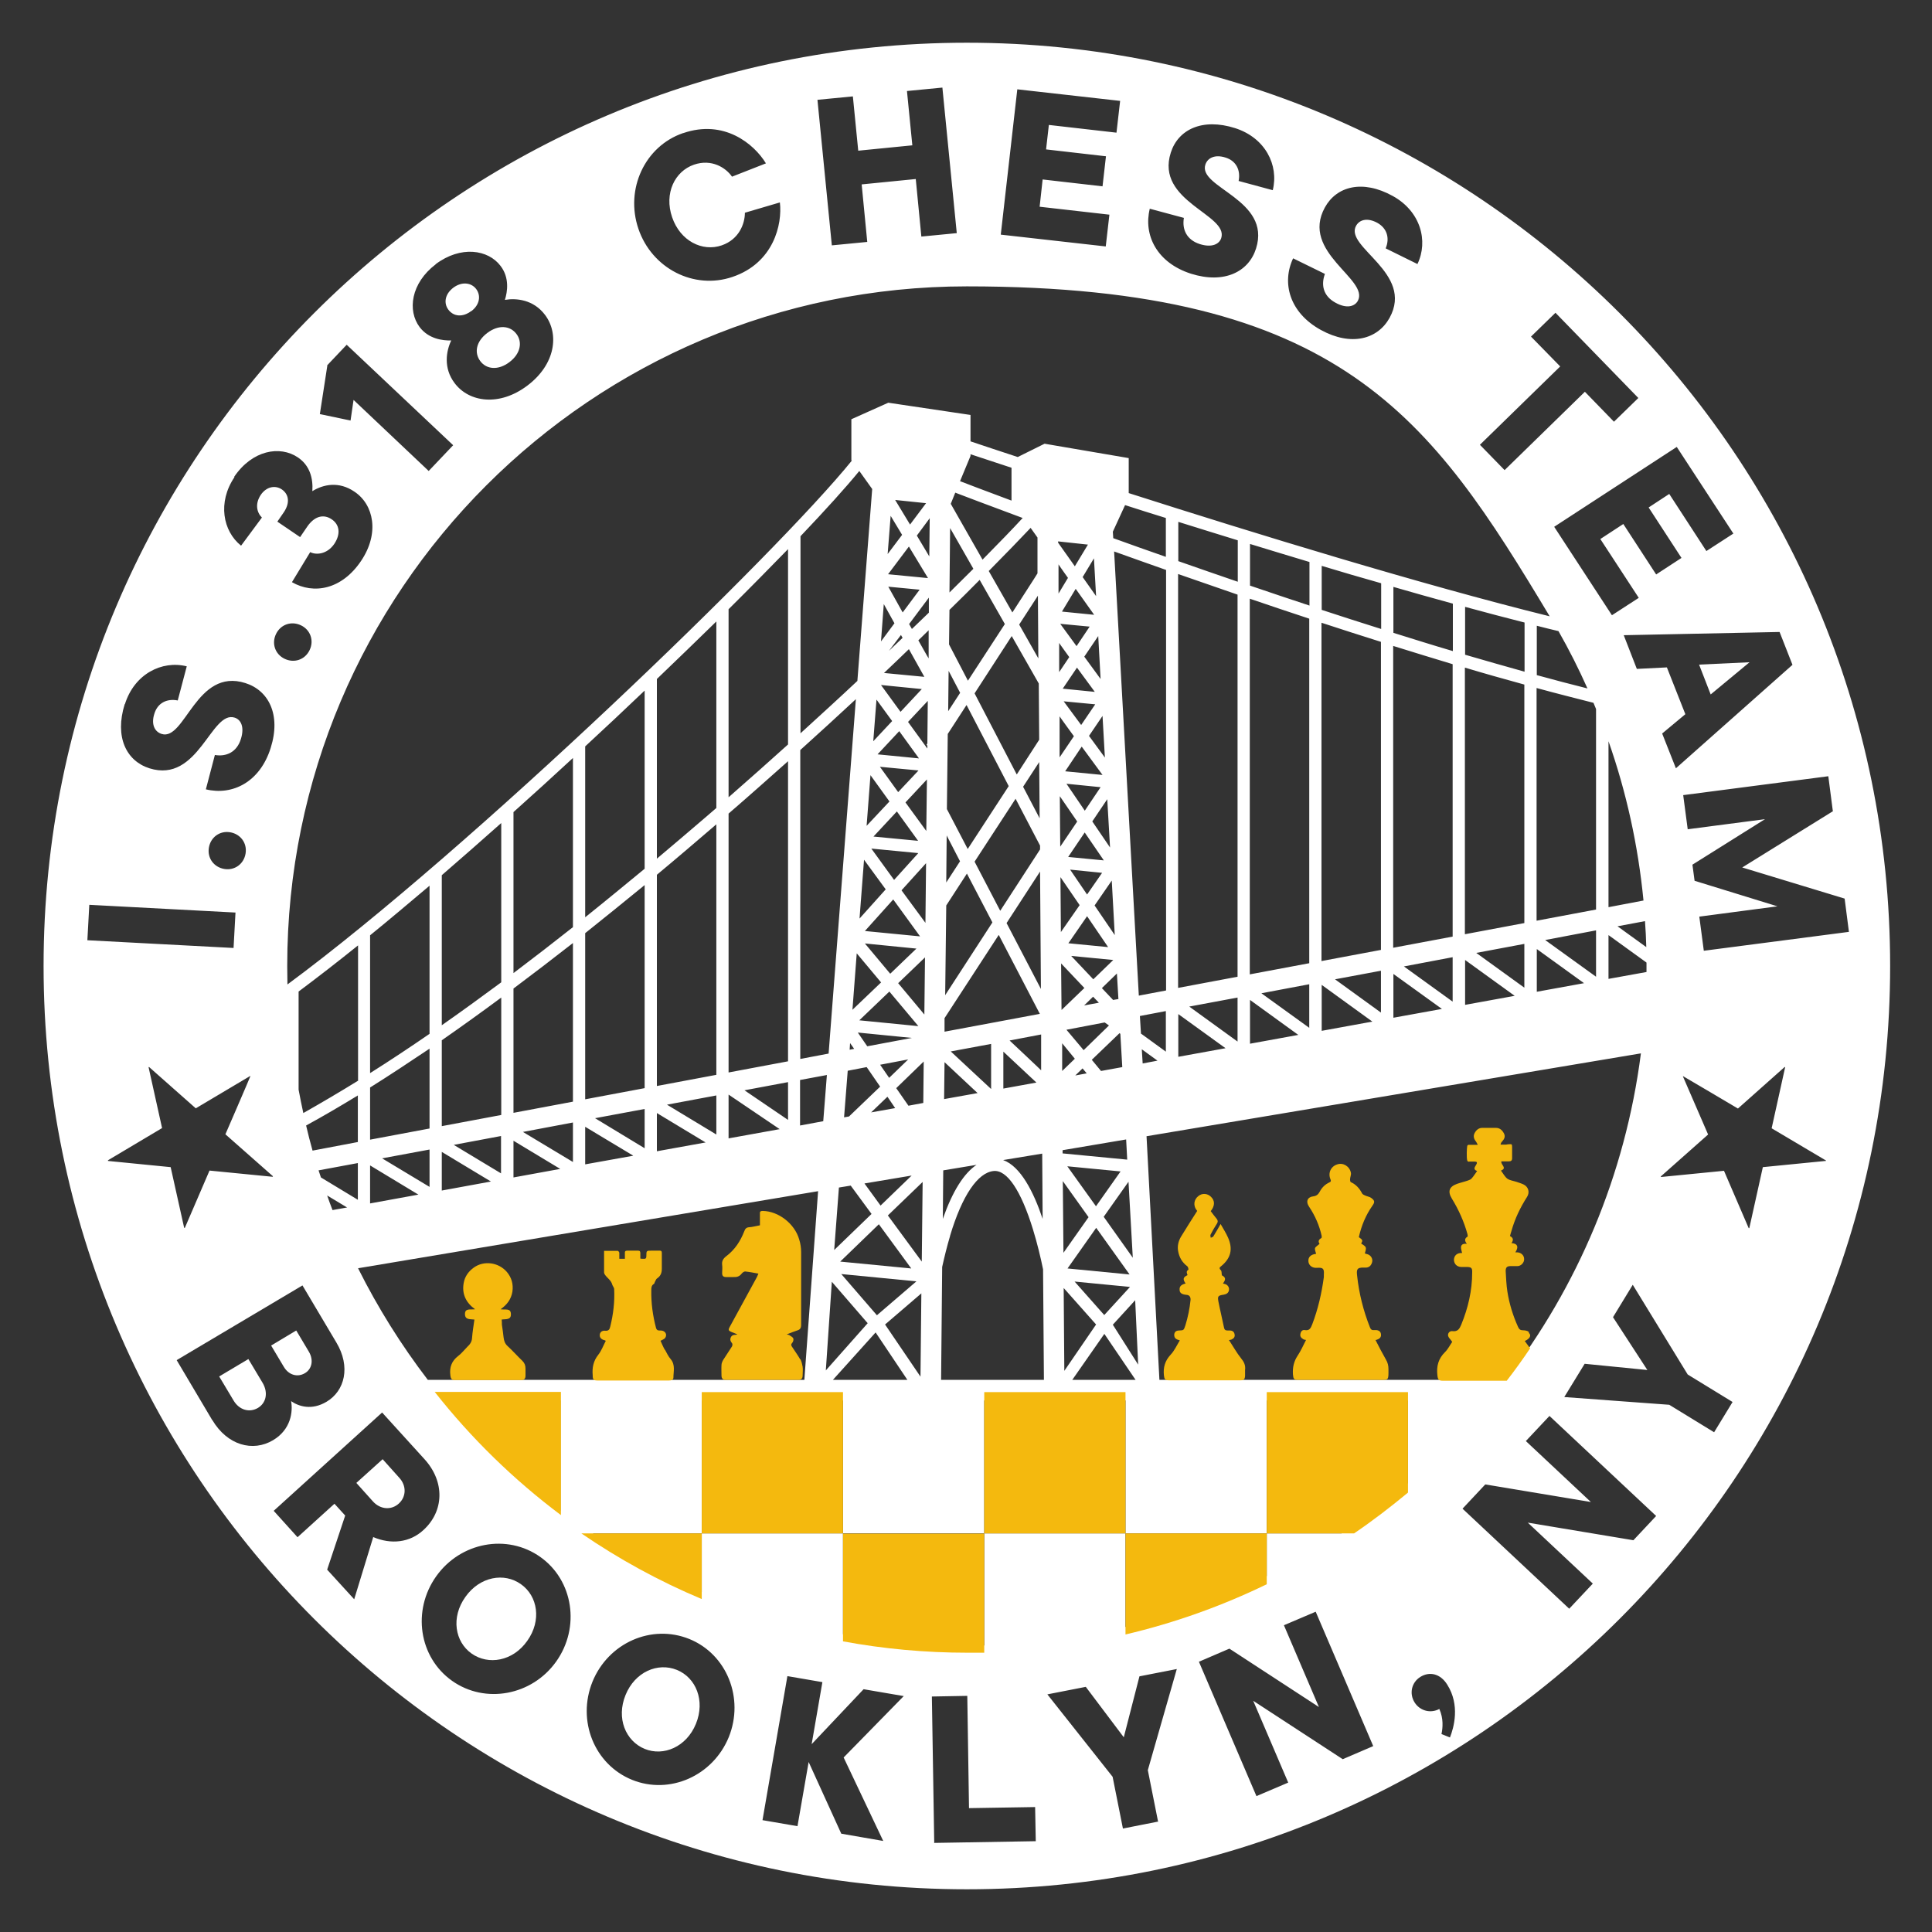 <svg width="900" height="900" viewBox="0 0 900 900" fill="none" xmlns="http://www.w3.org/2000/svg">
<rect x="0" y="0" width="900" height="900" fill="#333333" stroke="none"/>
<path d="M223.8 168.3C226.6 172 232 172.7 237.3 168.7C242.6 164.7 243.4 159.3 240.6 155.6C237.7 151.7 232.3 151.1 227 155.1C221.7 159.1 220.8 164.4 223.8 168.3Z" fill="white"/>
<path d="M242.7 738C234.9 732.4 223.5 734.4 216.8 743.9C210 753.4 211.9 764.8 219.7 770.3C227.5 775.8 238.9 773.9 245.6 764.4C252.4 754.9 250.5 743.5 242.7 738Z" fill="white"/>
<path d="M315.3 777.9C306.4 774.3 295.8 778.8 291.4 789.6C287 800.4 291.4 811 300.3 814.7C309.1 818.3 319.8 813.8 324.2 803C328.6 792.2 324.2 781.5 315.3 777.9Z" fill="white"/>
<path d="M178.3 679.7L166 690.8L173.8 699.5C177.2 703.2 182.3 703.6 185.8 700.4C189.3 697.2 189.4 692.1 186 688.4L178.2 679.7H178.3Z" fill="white"/>
<path d="M115.7 633.1L102.1 641.2L108.8 652.4C111.4 656.8 116.1 658.2 120.1 655.9C124 653.6 125 648.8 122.4 644.3L115.7 633.1Z" fill="white"/>
<path d="M219.5 145C223.4 142.1 224.2 137.8 221.8 134.6C219.5 131.6 215.1 131.1 211.2 134C207.2 137 206.6 141.3 208.9 144.3C211.3 147.5 215.6 147.9 219.5 144.9V145Z" fill="white"/>
<path d="M142 639.7C145.3 637.8 146.2 633.6 143.9 629.7L138 619.8L126.3 626.8L132.2 636.7C134.5 640.6 138.6 641.7 142 639.7Z" fill="white"/>
<path d="M450.4 19.9C212.9 19.9 20.3 212.5 20.3 450C20.3 687.5 212.9 880.1 450.4 880.1C687.9 880.1 880.5 687.5 880.5 450C880.5 212.5 687.9 19.9 450.4 19.9ZM602.3 120.3L617.2 127.6C615.3 132.7 616.4 137.9 622.1 141C627.3 143.9 631 142.8 632.5 140.2C638.1 130.1 605.6 117.6 617.2 96.6C622.6 86.8 634.7 83.5 648.8 91.3C661.7 98.4 665.5 112.2 660.3 123L645.5 115.7C647.5 110.9 646.1 106.3 641.6 103.8C637 101.3 633.3 102.3 631.7 105.2C626.2 115.2 658.9 127.1 647.3 148.1C641.8 158 629.5 161.5 615.3 153.7C600.6 145.6 597 131.7 602.4 120.3H602.3ZM535.5 97.2L551.5 101.5C550.6 106.8 552.7 111.7 558.9 113.7C564.6 115.5 568 113.7 568.9 110.9C572.4 99.9 538.1 93.9 545.4 71.1C548.8 60.4 560 54.8 575.4 59.7C589.4 64.2 595.8 76.9 592.9 88.6L577 84.3C578 79.2 575.8 74.9 570.9 73.4C565.9 71.8 562.5 73.6 561.5 76.7C558 87.5 592.4 92.9 585.1 115.8C581.7 126.6 570.3 132.4 554.8 127.5C538.9 122.4 532.6 109.5 535.6 97.3L535.5 97.2ZM473.8 41.6L521.8 47L520.1 61.8L488.6 58.2L487.3 69.6L515.2 72.8L513.6 86.8L485.7 83.6L484.3 96.3L516.8 100L515.1 114.8L466.2 109.3L473.9 41.6H473.8ZM721.9 287.1C662.1 272.3 584.9 248.6 525.8 229.7V213.4L486.6 206.7L474.1 212.9C465.5 210.1 458.1 207.6 452.1 205.6V193.3L413.8 187.6L396.6 195.3V214.4L396.8 214.6C361.8 257.9 219.1 395.7 133.9 458.6C133.9 455.7 133.8 452.9 133.8 450C133.8 275.1 275.6 133.4 450.4 133.4C625.2 133.4 666.6 195 721.9 287.1ZM624.7 714.3H590.1V734.2C569.3 744.4 547.3 752.4 524.3 757.9V714.3H458.5V766.5C455.8 766.5 453.1 766.6 450.4 766.6C430.7 766.6 411.4 764.8 392.7 761.3V714.3H326.9V741.6C309.1 734 292.1 724.9 276.1 714.3H326.9V652.4H392.7V714.3H458.5V652.4H524.3V714.3H590.1V652.4H655.9V690.9C646 699.3 635.6 707.2 624.7 714.4V714.3ZM206.9 652.4H261.1V703.8C241.1 688.8 222.9 671.6 206.9 652.4ZM128.6 295.3C130.8 290.8 135.8 289.2 140.2 291.3C144.6 293.4 146.4 298.4 144.2 302.9C142 307.4 137 309 132.6 306.9C128.2 304.8 126.4 299.8 128.6 295.3ZM166.7 503.5C158.1 508.8 149.6 513.8 141.3 518.5C140.5 514.9 139.8 511.3 139.1 507.6V461.9C147.8 455.4 157.1 448.2 166.8 440.4V503.6L166.7 503.5ZM166.7 510.2V532L145.6 536C144.5 532.1 143.5 528.2 142.6 524.3C150.5 520 158.5 515.3 166.7 510.3V510.2ZM166.7 541.7V558.9L149.5 548.5C149.1 547.4 148.8 546.3 148.4 545.2L166.7 541.8V541.7ZM161.6 562.5L154.9 563.7C154 561.4 153.2 559.2 152.4 556.9L161.7 562.5H161.6ZM200.1 488.5V525.7L172.4 530.9V506.6C181.5 500.9 190.7 494.8 200.1 488.5ZM172.4 499.9V435.7C181.4 428.4 190.6 420.6 200.1 412.6V481.6C190.8 488 181.6 494.1 172.4 499.9ZM200.1 535.4V552.9L178 539.6L200.1 535.5V535.4ZM194.9 556.5L172.4 560.6V542.9L194.9 556.5ZM381.1 554.9L374.7 642.8H199.3C186.9 626.6 176 609.2 166.8 590.8L381.1 554.9ZM211.5 533.3L233.4 529.2V546.6L211.5 533.4V533.3ZM228.7 550.4L205.8 554.6V536.6L228.7 550.4ZM205.8 524.7V484.6C215 478.2 224.2 471.6 233.5 464.7V519.4L205.8 524.6V524.7ZM205.8 477.6V407.7C214.9 399.8 224.2 391.7 233.5 383.4V457.6C224.3 464.4 215.1 471.1 205.8 477.6ZM266.9 439.2V513.2L239.2 518.4V460.5C248.4 453.6 257.7 446.5 266.9 439.3V439.2ZM239.2 453.3V378.3C248.5 370 257.7 361.6 266.9 353.1V431.9C257.8 439.1 248.6 446.2 239.2 453.3ZM266.9 522.9V541.3L243.6 527.3L266.9 522.9ZM261.1 544.5L239.2 548.5V531.4L261.1 544.6V544.5ZM300.3 412.2V506.9L272.6 512.1V434.7C281.9 427.3 291.1 419.8 300.3 412.3V412.2ZM272.6 427.3V347.7C282 339 291.3 330.3 300.3 321.7V404.7C291.3 412.1 282.1 419.7 272.6 427.3ZM300.3 516.6V534.9L277.2 520.9L300.3 516.6ZM294.9 538.4L272.6 542.4V524.9L294.9 538.3V538.4ZM333.7 384V500.7L306 505.9V407.5C315.4 399.7 324.6 391.8 333.7 384ZM306 400V316.3C315.6 307.1 324.9 298.1 333.7 289.5V376.4C331.8 378 329.9 379.7 328 381.3C320.9 387.4 313.6 393.6 306 400ZM333.7 510.3V528.5L310.7 514.6L333.7 510.3ZM328.7 532.2L306 536.3V518.5L328.7 532.2ZM367.1 354.6V494.4L339.4 499.6V379C348.9 370.8 358.1 362.6 367.1 354.6ZM339.4 371.4V283.8C349.4 273.9 358.7 264.4 367.1 255.8V346.8C358.2 354.8 348.9 363.1 339.4 371.4ZM367.1 504.1V521.7L346.8 507.9L367.1 504.1ZM363.2 526L339.4 530.3V509.9L363.2 526ZM476.4 241.3C471.8 246.3 465.5 252.8 457.7 260.7L442.9 234.7L445 229.5C448.7 230.9 459.9 235.2 476.4 241.3ZM447.2 224.2L452.1 212.4V211.6C457.5 213.4 463.9 215.5 471.2 217.9V233.2C458.9 228.6 450.4 225.4 447.1 224.1L447.2 224.2ZM485.5 537.4L485.7 567.8C481.5 555.2 475.4 543.3 467.3 540.4L485.5 537.4ZM467.4 507.1V489.9L482.8 504.3L467.4 507.1ZM470.3 484.7L485 481.9V498.6C485.1 498.6 470.3 484.7 470.3 484.7ZM465.9 424.2L454 401.4L473.1 372.1L484.5 393.9V395.7L466 424.2H465.9ZM484.5 406.1L484.9 460.7L468.9 430L484.5 406V406.1ZM476.6 366.5L484.1 355L484.3 381.2L476.6 366.5ZM473.6 360.7L454 323L471.3 296.3L483.9 318.4L484.1 344.6L473.7 360.7H473.6ZM474.8 290.9L483.5 277.5L483.7 306.7L474.8 291V290.9ZM471.6 285.3L460.6 266C468.6 257.9 475.2 251.1 480.1 245.9L483.3 250.4V267.1C483.4 267.1 471.6 285.3 471.6 285.3ZM453.4 265C449.9 268.5 446.2 272.1 442.3 276L442.6 246L453.4 264.9V265ZM456.4 270.2L468.1 290.7L450.9 317.1L442.1 300.2L442.3 284.1C447.4 279.1 452.1 274.5 456.4 270.1V270.2ZM447.3 322.7L441.7 331.3L441.9 312.5L447.3 322.8V322.7ZM450.3 328.5L469.9 366.2L450.8 395.5L441.1 376.9L441.5 341.9L450.2 328.5H450.3ZM447.3 401.1L440.8 411.1L441 389.2L447.2 401.2L447.3 401.1ZM450.4 406.9L462.3 429.7L440.3 463.6L440.8 421.8L450.4 407V406.9ZM465.3 435.6L484.4 472.3L440 480.6V474.3L465.2 435.6H465.3ZM461.7 486.3V507.3L442.9 489.8L461.7 486.3ZM455.4 509.2L439.8 512L440 494.8L455.4 509.2ZM455.1 542.5C449 546.5 443.7 555 439.2 567.8L439.4 545.2L455.1 542.6V542.5ZM442.6 575.6C448.2 556.9 455.5 546.2 462.9 545.5C469.1 544.9 475.6 554.5 481.2 572.7C483.2 579.2 484.8 585.9 485.9 591.3L486.3 642.8H438.4L438.9 590.2C439.9 585.7 441.1 580.7 442.6 575.7V575.6ZM504.8 489.2L496.8 479.7L514.6 476.3L516.6 477.7L504.8 489.2ZM506.3 500L500.9 501L504.3 497.7L506.3 500.1V500ZM504.9 468.5L509.2 464.3L511.9 467.1L504.9 468.4V468.5ZM521.4 481.2L521.9 481.6L522.8 497.1L512.9 498.9L508.6 493.7L521.5 481.3L521.4 481.2ZM518.6 465.9L513.3 460.3L520.3 453.5L521 465.4L518.6 465.8V465.9ZM509.3 456.2L499 445.3L518.6 447.2L509.4 456.1L509.3 456.2ZM497.7 439.4L506.4 426.8L516.2 441.2L497.6 439.4H497.7ZM498.5 405.1L513.4 406.6L506.4 416.7L498.5 405.1ZM497.6 399.2L505.3 387.8L514.2 400.8L497.6 399.2ZM505.3 377.6L496.8 365.1L512.7 366.7L505.3 377.7V377.6ZM496.2 359.3L503.9 347.8L513.6 361L496.2 359.3ZM503.7 337.8L495.5 326.7L510.2 328.1L503.6 337.8H503.7ZM495 320.9L501.7 311L510 322.3L495 320.8V320.9ZM501.5 301L493.9 290.6L507.6 291.9L501.5 301ZM494.7 284.9L501.1 274.3L509.7 286.4L494.7 284.9ZM493.1 276.5V262.9C493 262.9 497.5 269.2 497.5 269.2L493.1 276.5ZM498.1 306.1L493.4 313.1V299.5C493.3 299.5 498.1 306.1 498.1 306.1ZM500.3 342.9L493.6 352.8V333.7C493.5 333.7 500.3 343 500.3 343V342.9ZM501.8 382.7L493.9 394.4L493.7 370.9L501.8 382.7ZM502.9 421.7L494.2 434.2L494 408.6L502.9 421.6V421.7ZM505.2 460.2L494.6 470.4H494.5L494.3 448.8L505.1 460.2H505.2ZM500.7 493.2L494.8 498.9V486L500.7 493.2ZM524.6 530.8L525.1 540.2L495 537.3V535.8L524.6 530.8ZM510.6 571.9L526.2 593.7L497.3 590.9L510.7 571.9H510.6ZM510.6 562L497.2 543.3L522 545.7L510.5 562H510.6ZM514.1 566.9L525.7 550.5L527.7 585.9L514.2 566.9H514.1ZM507.1 567L495.4 583.6L495.1 550.2L507.1 567ZM510.6 617L495.8 638.6L495.5 600L510.6 617ZM500.6 597L526.4 599.5L514.4 612.6L500.5 596.9L500.6 597ZM528.8 605.5L530.2 635.7L518.4 617.1L528.9 605.6L528.8 605.5ZM531.9 488.8L539.2 494.1L532.3 495.4L531.9 488.9V488.8ZM531.5 481.4L531 473.3L543.1 471V489.9L531.4 481.4H531.5ZM530.5 463.7L519 256.9C526.7 259.7 534.8 262.5 543.2 265.5V461.4L530.5 463.8V463.7ZM518.6 250.7L518.4 247.7L524.1 235.3C530.3 237.3 536.6 239.3 543.1 241.3V259.4C534.5 256.4 526.3 253.5 518.6 250.7ZM519.3 435.6L509.9 421.8L517.9 410.2L519.3 435.6ZM508.8 382.7L515.8 372.3L517.1 394.8L508.8 382.6V382.7ZM507.3 342.8L513.6 333.5L514.7 352.9L507.3 342.8ZM505.1 305.9L511.6 296.3L512.7 316.3L505.1 305.9ZM504.3 268.9L509.6 260.1L510.6 277.7L504.4 268.9H504.3ZM500.7 263.8L492.9 252.8V252.2L506.8 253.7L500.7 263.8ZM514.4 621.3L529 642.8H499.5L514.5 621.3H514.4ZM432 347.2V348.7L423 336.3L432.2 326.5L432 346.3L431.6 347L432 347.3V347.2ZM427 441.8L414.7 453.6L402.9 439.5L427 441.9V441.8ZM402.9 433.7L416.1 419L428.6 436.2L402.9 433.7ZM427.7 478L400.3 475.3L414.3 461.9L427.8 478H427.7ZM424.8 483.5L404 487.4L399.6 481L424.8 483.5ZM423.1 493.5L414.2 502.1L410 496L423.2 493.5H423.1ZM417 516.2L405.8 518.2L413.4 510.9L417 516.2ZM424.7 547.6L410.2 561.6L402.7 551.3L424.8 547.6H424.7ZM424.5 590.9L391.4 587.7L409.4 570.3L424.5 590.9ZM426.9 596.9L408.5 612.7L391.9 593.5L426.9 596.9ZM429.2 602.5L428.8 641.3L412.3 617L429.2 602.5ZM413.6 566.2L429.8 550.6L429.4 587.7L413.6 566.2ZM423.2 515.1L417.5 506.9L430.3 494.5L430.1 513.8L423.1 515.1H423.2ZM418.4 458L430.9 446L430.6 472.6L418.4 458ZM420 414.7L431.4 402.1L431.1 429.9L420 414.8V414.7ZM424.8 293L423.5 290.7L432.7 278.4V285.4C430.1 287.9 427.5 290.4 424.8 293ZM432.6 293.6V306.7C432.5 306.7 427.8 298.3 427.8 298.3C429.4 296.7 431 295.2 432.6 293.6ZM428.4 274.7L420.5 285.3L413.8 273.3L428.4 274.7ZM413.7 267.5L423.4 254.6L432.3 269.3L413.7 267.5ZM420.5 297.1C418.4 299.1 416.3 301.1 414.1 303.2L419.7 295.8L420.5 297.2V297.1ZM423.4 302.4L430.6 315.3L411.8 313.5C415.8 309.7 419.7 306 423.4 302.4ZM429.5 320.9L419.5 331.6L410.4 319.1L429.5 321V320.9ZM428.2 353.3L408.8 351.4L418.9 340.6L428.1 353.3H428.2ZM431.8 363.1L431.5 387.1L421.8 373.8L431.7 363.2L431.8 363.1ZM427.8 359L418.4 369L409.9 357.2L427.8 358.9V359ZM427.8 391.7L406.9 389.7L417.8 378L427.7 391.7H427.8ZM427.7 397.5L416.5 409.9L405.9 395.3L427.7 397.4V397.5ZM412.6 414.3L400.4 427.9L402.5 400.5L412.6 414.3ZM410.5 457.6L397.1 470.4L399.1 444.1L410.4 457.6H410.5ZM397.9 488.6L395.8 489L396 485.9L397.9 488.6ZM403.8 497.2L410 506.2L395.5 520.1L393.2 520.5L394.9 498.8L403.7 497.1L403.8 497.2ZM396.3 552.3L406 565.5L388.6 582.3L390.8 553.2L396.3 552.3ZM404.2 616.4L384.7 638.4L387.5 597.1L404.2 616.4ZM388 642.8L407.9 620.7L422.7 642.8H388.1H388ZM432.9 259.2L427.1 249.5L433.1 241.4L432.9 259.1V259.2ZM423.9 244.3L417 232.9L431.4 234.4L423.9 244.4V244.3ZM420.2 249.2L413.5 258.1L414.9 240.3L420.2 249.1V249.2ZM416.7 290.3L410.4 298.8L411.7 281.4L416.7 290.4V290.3ZM415.6 335.9L406.8 345.3L408.3 325.9L415.6 335.9ZM414.4 373.3L403.7 384.7L405.5 361.1L414.3 373.3H414.4ZM399.4 317.2C391 325.1 382.1 333.2 372.9 341.6V249.8C384.6 237.5 394 227.1 400.3 219.4L406.3 227.8L399.4 317.2ZM398.7 325.7L386 490.8L372.8 493.3V349.4C381.8 341.3 390.4 333.4 398.7 325.7ZM385.2 500.7L383.5 522.3L372.7 524.3V503.1L385.1 500.8L385.2 500.7ZM701.5 642.8H540.1L534.1 529.3L764.4 490.7C757.1 547.5 734.8 599.6 701.5 642.8ZM576.5 277V455L548.8 460.2V267.4C557.7 270.5 567 273.7 576.5 277ZM548.9 261.4V243.1C557.9 245.9 567.1 248.8 576.6 251.7V271C567.1 267.8 557.9 264.5 548.9 261.4ZM576.5 464.7V485.2L554 468.9L576.5 464.7ZM570.9 488.3L548.9 492.3V472.4L570.9 488.3ZM609.9 288.2V448.7L582.2 453.9V278.9C591.3 282 600.5 285.1 609.9 288.2ZM582.3 272.9V253.4C591.4 256.2 600.7 259 610 261.8V282.1C600.6 279 591.4 275.9 582.3 272.8V272.9ZM609.9 458.5V478.8L587.6 462.7L609.9 458.5ZM604.8 482.1L582.3 486.2V465.8L604.8 482.1ZM643.3 299V442.5L615.6 447.7V290.1C624.8 293.1 634 296.1 643.3 299ZM615.7 284.1V263.6C624.9 266.4 634.2 269.1 643.4 271.7V293C634.1 290.1 624.9 287.1 615.7 284.1ZM643.3 452.2V471.7L621.9 456.2L643.3 452.2ZM639.3 475.9L615.7 480.2V458.8L639.3 475.9ZM676.7 309.3V436.3L649 441.5V300.9C658.2 303.8 667.5 306.6 676.7 309.4V309.3ZM649.1 294.8V273.4C658.4 276.1 667.7 278.7 676.8 281.2V303.3C667.6 300.6 658.4 297.7 649.1 294.8ZM676.7 445.9V466.6L654 450.2L676.7 445.9ZM671.7 470L649.1 474.1V453.7L671.7 470ZM710.1 318.9V430L682.4 435.2V311C691.7 313.8 701 316.4 710.1 318.9ZM682.5 305V282.7C692 285.3 701.2 287.7 710.2 290V312.9C701.1 310.4 691.9 307.7 682.5 305ZM710.1 439.7V460.1L687.7 443.9L710.1 439.7ZM705.6 463.9L682.5 468.1V447.2L705.6 463.9ZM767 450C767 450.9 767 451.8 767 452.8L749.3 456V435.6L767 448.4C767 448.9 767 449.5 767 450ZM743.5 330.2V423.7L715.8 428.9V320.5C724.9 323 733.7 325.2 742.3 327.4C742.7 328.4 743.1 329.3 743.5 330.3V330.2ZM743.5 433.4V455L719.8 437.9L743.5 433.4ZM737.9 458L715.9 462V442.1L737.9 458ZM753.5 431.5L766.3 429.1C766.6 433.1 766.8 437.1 766.9 441.2L753.5 431.5ZM749.3 422.6V345.3C757.6 368.9 763.1 393.8 765.6 419.5L749.3 422.6ZM715.9 314.5V291.5C719.3 292.4 722.7 293.2 726 294C730.9 302.6 735.4 311.5 739.5 320.7C731.8 318.8 724 316.7 715.9 314.5ZM397.3 44.9L399.8 70.2L425 67.7L422.5 42.4L439 40.8L445.7 108.6L429.2 110.2L426.6 83.4L401.4 85.9L404 112.7L387.5 114.3L380.8 46.5L397.3 44.9ZM318.3 62C337.2 55.5 351.2 66.9 356.8 76.1L341 82.3C338.1 78.1 331.5 73.9 323.3 76.7C314.3 79.8 309.3 90.1 313.1 101.2C316.9 112.3 327.2 117.4 336.2 114.3C344.3 111.5 347 104.2 347 99.1L363.3 94.3C364.5 104.5 360.4 122.5 341.2 129C323.3 135.1 303.7 125.1 297.4 106.6C291.1 88.1 300.4 68.1 318.2 62H318.3ZM202.9 123.1C214.6 114.3 227.4 116.2 233.2 123.9C237.4 129.4 236.4 135.9 235.2 139.7C240.4 138.8 248.5 139.5 253.9 146.7C260.6 155.6 258.8 169.7 245.7 179.6C232.6 189.5 218.5 187.4 211.8 178.5C206.4 171.4 207.9 163.4 210.2 158.6C206.2 158.7 199.7 157.9 195.5 152.4C189.7 144.7 191.4 131.9 203 123.1H202.9ZM152.3 170.3L161.5 160.6L211.1 207.4L199.7 219.4L164.7 186.3L163.3 195.9L149 192.9L152.5 170.2L152.3 170.3ZM109.1 222.1C117.5 209.7 130.4 207.4 138.8 213.1C144.4 216.9 145.9 222.9 145.5 228.8C150.5 225.7 157.8 224 165.2 229.1C174.1 235.1 176.9 248.4 168.2 261.3C159.2 274.7 146.1 277 136 271.2L144.5 257.2C147.2 258.6 152.3 258.3 155.7 253.4C158.9 248.6 158.1 244.3 154.5 241.9C150.8 239.4 146.5 240.3 143 245.5L139.8 250.2L129.2 243L132.3 238.5C135.2 234.1 134.5 230.2 131.3 228C128.2 225.9 124.1 226.7 121.5 230.5C118.7 234.7 119.6 238.7 122 241.1L112.3 254.2C103.8 247.4 101.3 234 109.2 222.3L109.1 222.1ZM58.2 328C62.6 314 75.4 307.5 87 310.4L82.8 326.3C77.7 325.3 73.4 327.5 71.9 332.5C70.3 337.5 72.1 340.9 75.3 341.9C86.2 345.3 91.4 310.9 114.3 318.2C125.1 321.6 131 332.9 126.1 348.4C121.1 364.4 108.2 370.7 95.9 367.7L100.1 351.7C105.4 352.6 110.3 350.4 112.2 344.3C114 338.6 112.2 335.2 109.3 334.3C98.3 330.8 92.5 365.1 69.6 357.9C58.9 354.5 53.3 343.4 58.1 328H58.2ZM114.4 397.6C113.6 402.5 109.3 405.6 104.5 404.8C99.7 404 96.5 399.8 97.3 394.9C98.1 390 102.4 386.9 107.2 387.7C112 388.5 115.2 392.7 114.4 397.6ZM41.6 421.5L109.7 425.1L108.8 441.6L40.7 438L41.6 421.5ZM50.3 540.8V540.5L75.5 525.5L69.2 497.1H69.5L91.2 516.3L116.6 501.2V501.4C116.7 501.4 105 528.4 105 528.4L127.1 547.9V548.2L97.6 545.3L86.1 572H85.8L79.5 543.7L50.2 540.8H50.3ZM98.9 661.6L82.3 633.6L140.9 598.8L156.7 625.4C163.4 636.6 160.7 647.9 152.1 653C145.2 657.1 139.2 655.2 135.6 652.7C136.5 657.5 135.6 665.9 127.2 670.9C117.8 676.5 105.9 673.3 98.9 661.5V661.6ZM173.9 715.9L165 745L152.4 731.2L160.8 706L155.8 700.5L138.6 716.1L127.5 703.8L178 658L197.8 679.8C207.3 690.3 206.9 704 197.2 712.8C190.9 718.6 182.2 719.6 173.8 716L173.9 715.9ZM259.1 774C247.8 789.9 226 793.9 210.6 783C195.1 772 191.9 750.2 203.2 734.3C214.5 718.4 236.2 714.3 251.7 725.3C267.1 736.2 270.4 758.1 259.1 774ZM339.5 809.2C332.1 827.3 311.9 836.2 294.4 829.1C276.8 821.9 268.7 801.5 276 783.4C283.4 765.3 303.5 756.4 321.1 763.5C338.6 770.6 346.8 791.1 339.5 809.2ZM411.5 857.6L391.9 854.2L376.7 820.8L371.5 850.7L355.2 847.9L366.8 780.8L383.1 783.6L378.1 812.5L402.3 786.9L421 790.1L393 818.7L411.4 857.5L411.5 857.6ZM435.2 858.4L434.1 790.3L450.6 790L451.4 842.3L482.2 841.8L482.5 857.7L435.1 858.5L435.2 858.4ZM539.3 848.6L523.1 851.8L518.3 827.7L487.9 789.3L505.8 785.8L523.5 809.3L530.8 780.9L548.2 777.5L534.7 824.6L539.5 848.7L539.3 848.6ZM625.5 819.5L583.8 792.3L600.1 830.4L585.3 836.7L558.5 774.1L572.7 768L614.4 795.2L598.1 757.1L612.9 750.8L639.7 813.4L625.5 819.5ZM675.5 809.4L671.5 807.8C672.1 804.9 672.5 800.6 670.5 796.1C666.4 798.3 661.5 797 659 793.1C656.4 789 657.5 783.8 661.6 781.2C665.9 778.5 671 779.6 674.2 784.8C680.2 794.3 677.3 804.7 675.4 809.5L675.5 809.4ZM760.9 717.5L711.7 709.3L742 737.7L731 749.4L681.3 702.8L691.9 691.5L741.1 699.7L710.8 671.3L721.8 659.6L771.5 706.2L760.9 717.5ZM798.5 667.2L777.6 654.4L728.7 650.8L738.2 635.3L767.4 638.2L751.4 613.6L760.6 598.5L786.2 640.3L807.1 653.1L798.5 667.2ZM850.5 540.8L821.2 543.7L814.9 572.1H814.6L803.1 545.4L773.7 548.3V548L795.7 528.5L784 501.5V501.3C784.1 501.3 809.6 516.4 809.6 516.4L831.3 497.1H831.6L825.3 525.6L850.6 540.6V540.9L850.5 540.8ZM854 377.8L811.6 404.1L859.3 418.6L861.3 434.1L793.7 442.9L791.6 427L828 422.2L789.4 410.3L788.4 402.8L822.2 381.6L786.2 386.3L784.1 370.4L851.7 361.6L853.8 377.8H854ZM835 309.7L780.7 357.9L774.3 341.7L785.1 332.7L776.5 310.9L762.5 311.6L756.4 295.9L829 294.4L835 309.7ZM807.4 248.6L794.9 256.7L777.6 230.1L768 236.4L783.3 259.9L771.5 267.6L756.2 244.1L745.5 251.1L763.4 278.5L750.9 286.6L724 245.4L781.1 208.2L807.5 248.6H807.4ZM751.8 196.4L738.3 182.5L700.9 219L689.4 207.2L726.8 170.7L713.2 156.8L724.6 145.7L763.2 185.4L751.8 196.5V196.4Z" fill="white"/>
<path d="M815 308.5L791.5 309.6L796.9 323.5L815 308.5Z" fill="white"/>
<path d="M524.3 714.3V761.4C547.3 756 569.3 748.1 590.1 738V714.3H524.3Z" fill="#F4B90E"/>
<path d="M655.9 648.5H590.1V714.3H630.8C639.5 708.4 647.8 702 655.9 695.3V648.5Z" fill="#F4B90E"/>
<path d="M524.3 648.5H458.5V714.3H524.3V648.5Z" fill="#F4B90E"/>
<path d="M392.7 714.3V764.6C411.5 768.1 431 769.9 450.8 769.9C470.6 769.9 455.9 769.9 458.5 769.9V714.4H392.7V714.3Z" fill="#F4B90E"/>
<path d="M392.7 648.5H326.9V714.3H392.7V648.5Z" fill="#F4B90E"/>
<path d="M270.8 714.3C288.3 726.3 307.1 736.6 326.9 744.9V714.3H270.8Z" fill="#F4B90E"/>
<path d="M202.5 648.4C219.5 670 239.3 689.3 261.3 705.8V648.4H202.5Z" fill="#F4B90E"/>
<path d="M640.6 624.2C641.1 624.2 641.3 624.2 641.6 624C642.8 623.6 643.5 622.8 643.3 621.5C643.2 620.3 642.3 619.7 641.1 619.6C640.7 619.6 640.3 619.6 639.9 619.6C639 619.7 638.5 619.2 638.2 618.4C635.1 610.6 633.1 602.6 632.2 594.3C631.9 591.6 631.9 590.3 635.6 590.5C635.8 590.5 636 590.5 636.2 590.5C637.8 590.5 638.8 589.5 639.2 587.9C639.5 586.6 638.9 585.2 637.6 584.5C637 584.2 636.2 584.1 635.8 583.9C636 582.9 636.5 581.9 636.2 581.1C635.9 580.3 634.9 579.9 634.1 579.3C634.9 577.8 634.8 577.6 633 576.3C634.2 571 636.2 566.1 639.3 561.7C640.5 560 640.5 559.3 638.7 558C638 557.5 637.1 557.4 636.4 557.1C635.7 556.8 634.8 556.5 634.5 555.9C633.3 553.6 631.7 551.8 629.3 550.7C629 550.6 628.9 549.9 628.9 549.5C628.9 548.4 629.5 547.3 629.3 546.3C628.7 543.3 625.7 541.5 623 542.4C620 543.3 618.5 546.4 619.8 549.4C620.1 550.2 620 550.5 619.3 550.8C617.3 551.7 615.8 553.2 614.8 555.1C614.1 556.4 613.3 557.1 611.8 557.3C609 557.6 608.2 559.8 609.8 562.1C612.6 566.3 614.6 570.8 615.7 575.8C615.7 576.1 615.7 576.6 615.6 576.7C614 577.5 614.1 578.6 614.7 579.4C613.9 580.2 612.9 580.7 612.6 581.4C612.4 582.2 612.9 583.2 613.1 584.1C610.8 584.3 609.4 585.5 609.5 587.4C609.5 589 610.8 590.8 613.5 590.6C616.4 590.4 616.9 591 616.7 593.9C616.7 594.2 616.7 594.6 616.7 594.9C615.7 602.4 614 609.8 611.3 616.9C610.6 618.7 610 620 607.8 619.6C606.7 619.4 606 620.2 605.8 621.3C605.5 622.5 606.1 623.3 607.2 623.9C607.5 624.1 607.9 624.1 608.4 624.2C607.1 626.7 606 629.3 604.5 631.5C602.7 634.2 602.1 637 602.3 640.2C602.5 642.4 602.7 642.8 604.9 642.8C617.2 642.8 629.4 642.8 641.7 642.8C647.1 642.8 646.8 643.3 646.8 637.8C646.8 636.2 646.5 634.8 645.6 633.3C643.9 630.3 642.3 627.3 640.7 624.1L640.6 624.2Z" fill="#F4B90E"/>
<path d="M372.8 633.3C371.6 631.2 370.2 629.3 368.9 627.3C368.5 626.6 368.4 626.3 369 625.6C369.5 625.1 369.8 624 369.5 623.4C369.2 622.8 368.3 622.4 367.6 621.9C367.4 621.8 367.1 621.8 366.5 621.6C368.3 620.9 369.8 620.3 371.3 619.8C372.7 619.4 373.2 618.7 373.2 617.2C373.2 605.9 373.2 594.6 373.2 583.3C373.2 581.3 372.9 579.3 372.3 577.4C370.2 570 362.6 564.2 355.3 564.1C354.3 564.1 353.9 564.4 354 565.4C354 567.2 354 569 354 570.8C352.2 571.1 350.6 571.6 348.9 571.7C347.6 571.8 347.1 572.5 346.7 573.6C344.9 578.2 342.3 582.2 338.3 585.2C336.9 586.3 336.2 587.4 336.4 589.2C336.6 590.5 336.4 591.8 336.4 593.1C336.4 594.4 337 594.9 338.2 594.9C339.4 594.9 340.5 594.9 341.7 594.9C343.3 595 344.5 594.6 345.5 593.3C345.9 592.8 346.6 592.3 347.1 592.3C349.1 592.5 351.1 592.9 353.3 593.3C353 593.9 352.8 594.4 352.6 594.9C348.4 602.6 344.2 610.3 340 618C339.1 619.6 339.3 619.9 341 620.6C341.7 620.9 342.4 621.1 343.5 621.6C342.9 621.8 342.8 621.8 342.6 621.8C341.6 621.8 340.8 622.1 340.4 623.1C340 624.1 340.3 624.9 341 625.7C341.3 626 341.2 626.8 341 627.2C339.7 629.3 338.2 631.4 336.9 633.5C336.5 634.2 336.1 635.1 336.1 635.9C336 637.5 336.1 639.1 336.1 640.7C336.1 642.2 336.7 642.8 338.2 642.8C349.4 642.8 360.6 642.8 371.8 642.8C373.3 642.8 373.9 642.2 373.9 640.7C373.9 639.4 374.1 638 373.9 636.7C373.7 635.5 373.4 634.3 372.9 633.2L372.8 633.3Z" fill="#F4B90E"/>
<path d="M572.4 624.3C573.2 624.1 573.5 624.1 573.7 624C574.8 623.5 575.4 622.7 575.1 621.5C574.9 620.4 574.1 619.8 572.9 619.8C572.6 619.8 572.2 619.8 571.9 619.8C570.9 619.8 570.4 619.5 570.2 618.5C569.4 614.5 568.4 610.5 567.6 606.4C567.1 603.8 567.4 603.5 570.1 603.1C571.3 602.9 572.3 602.3 572.5 601C572.7 599.8 572 598.6 570.8 598.2C570.5 598.1 570.1 598 569.7 597.9C571.2 595.9 570.9 595 569.2 594.1C569 593.1 569.2 592.2 568.7 591.7C567.8 590.8 568.1 590.4 568.9 589.8C573.4 586.1 574.4 581.9 572.1 576.6C571.2 574.5 569.9 572.5 568.6 570.2C567.3 572.4 566.3 574.3 565.2 576C565 576.3 564.4 576.4 564 576.6C564 576.1 563.7 575.6 563.9 575.2C564.8 573.4 565.8 571.7 566.9 570C567.4 569.2 567.4 568.6 566.8 567.8C565.8 566.6 564.9 565.4 564 564.2C566 561.7 566 559.3 564.1 557.5C562.5 555.9 560 555.7 558.2 557.2C556.2 558.8 555.6 561.6 557.7 564.1C555.1 568.2 552.5 572.2 550.1 576.2C549 578.1 548.4 580.3 548.8 582.7C549.3 585.7 550.7 588.1 553.1 589.9C553.5 590.2 553.7 591.4 553.6 591.5C552.4 592.2 552.9 593.1 553.2 594C551.1 595 550.9 595.9 552.3 597.9C550.2 598.4 549.4 599.3 549.5 600.8C549.5 602.3 550.5 603 552.8 603.2C554.1 603.3 554.7 604.2 554.6 605.6C554.2 609.6 553.4 613.5 552.2 617.4C551.4 619.7 551.5 619.7 549.2 619.8C547.8 619.8 547 620.6 547 621.9C547 623.5 548.1 624 549.6 624.4C548.2 626.7 547.1 629.2 545.3 631.1C542.7 633.9 541.8 637 542.2 640.7C542.4 642.5 542.7 643 544.6 643C550.6 643 556.5 643 562.5 643C567.6 643 572.8 643 577.9 643C579.5 643 579.9 642.5 580 640.9C580 640 580 639.1 580 638.2C580.3 636 579.5 634.4 578.1 632.7C576.1 630.2 574.5 627.3 572.6 624.4L572.4 624.3Z" fill="#F4B90E"/>
<path d="M309.7 628.8C308.9 627.4 308.3 625.9 307.7 624.6C308.6 624.1 309.5 623.8 309.9 623.2C310.9 621.6 309.9 619.9 307.9 619.8C307 619.8 306 620 305.6 618.6C304.1 612.9 303.3 607.1 303.4 601.2C303.4 600 303.4 598.8 304.6 598.1C304.9 598 304.9 597.4 305.1 597.1C305.4 596.6 305.6 595.9 306 595.6C307.7 594.5 308.3 593 308.3 591.1C308.3 588.6 308.3 586.1 308.3 583.6C308.3 582.8 308 582.6 307.3 582.6C306.1 582.6 304.8 582.6 303.6 582.6C301.1 582.6 301.1 582.6 301.1 585.1C301.1 586.1 300.8 586.5 299.8 586.4C299.3 586.4 298.9 586.4 298.3 586.3C298.3 585.4 298.3 584.6 298.3 583.8C298.3 583 298.1 582.6 297.2 582.6C295.5 582.6 293.8 582.6 292.2 582.6C291.3 582.6 291 583 291.1 583.8C291.1 584.6 291.1 585.5 291.1 586.4H288.5C288.5 585.4 288.5 584.5 288.5 583.6C288.5 583.3 288 582.7 287.8 582.7C285.7 582.7 283.6 582.7 281.4 582.7C281.4 586.1 281.4 589.4 281.4 592.7C281.4 593.1 281.6 593.5 281.8 593.8C282.9 595.4 284.7 596.4 285.2 598.4C285.4 599.1 286.1 599.8 286.1 600.5C286.4 606.4 285.7 612.2 284.3 617.9C284 619.3 283.5 620.1 281.8 619.9C280.4 619.8 279.5 620.6 279.4 621.8C279.3 623 280 623.9 281.5 624.3C281.7 624.3 281.8 624.4 282.2 624.6C281 626.9 280.2 629.2 278.7 631.1C276.4 634 275.8 637.1 276.1 640.6C276.1 640.6 276.1 640.6 276.1 640.7C276.1 642.7 276.5 643.1 278.5 643.1C284.2 643.1 289.8 643.1 295.5 643.1C300.9 643.1 306.3 643.1 311.6 643.1C312.6 643.1 313.7 642.8 313.7 641.8C313.7 638.9 314.7 635.8 312.4 633.1C311.3 631.8 310.6 630.3 309.8 628.8H309.7Z" fill="#F4B90E"/>
<path d="M243.4 634C241 631.7 238.8 629.2 236.4 627C235.2 625.9 234.8 624.6 234.6 623.1C234.4 621.1 234.1 619.1 233.8 617.1C233.8 616.3 233.8 615.5 233.7 614.7C235.5 614.4 238.1 615 238 612.2C238 609.2 235.3 610.3 233.2 609.9C236.3 607.7 238.1 605.2 238.7 601.7C239.2 598.2 238.3 595.1 236.1 592.5C232.2 588 225.4 587.1 220.7 590.5C218.2 592.3 216.5 594.7 216 597.7C215.1 602.7 217 606.8 221.3 609.9C219.2 610.2 216.6 609.3 216.6 612.1C216.6 615 219.1 614.4 221 614.7C220.6 617.6 220.1 620.5 219.9 623.3C219.8 625.1 218.9 626.3 217.7 627.4C216.3 628.8 215 630.5 213.4 631.7C210.4 634 209.3 637 209.8 640.7C210 642.4 210.4 642.9 212.1 642.9C222.3 642.9 232.5 642.9 242.7 642.9C244.2 642.9 244.8 642.3 244.8 640.8C244.8 639.7 244.8 638.6 244.8 637.5C244.8 636.1 244.4 635 243.4 634Z" fill="#F4B90E"/>
<path d="M712.2 620.5C711.6 619.9 710.4 619.7 709.5 619.7C708.3 619.7 707.7 619.3 707.2 618.2C704.8 612.9 703.1 607.4 702.2 601.7C701.7 598.5 701.6 595.3 701.4 592.1C701.4 590.4 702 589.8 703.7 589.8C704.8 589.8 705.8 589.8 706.9 589.8C708.6 589.8 710.1 588.1 710 586.5C710 584.8 708.6 583.5 706.9 583.4C706.6 583.4 706.3 583.4 705.9 583.4C707.8 580.5 706.5 579.2 704.1 579.1C705.1 577.7 705 576.6 703.4 575.8C703.6 574.9 703.9 574.2 704.1 573.4C705.7 567.7 708.2 562.5 711.4 557.5C712.7 555.4 712 552.9 709.8 551.8C708.8 551.3 707.7 551 706.6 550.6C705.1 550.1 703.4 549.9 702.2 549.1C701 548.2 700.2 546.6 699.2 545.3C702.3 544.1 699 542.6 699.4 541C700.5 541 701.7 541 702.9 541C703.9 541 704.4 540.6 704.4 539.6C704.4 537.9 704.4 536.1 704.4 534.4C704.4 533.1 704.2 533 703.6 533C703 533 701.8 533.1 701.6 533.2H699C699.1 532.7 699.3 532.2 699.7 531.8C700.7 530.7 701.4 529.5 700.6 528C699.8 526.5 698.7 525.4 696.8 525.4C694.7 525.4 692.6 525.4 690.5 525.4C688.8 525.4 687.6 526.5 686.9 527.9C686.2 529.3 686.6 530.6 687.6 531.8C687.9 532.2 688.1 532.8 688.4 533.3C688.4 533.3 685.4 533.3 684.1 533.3C683.7 533.3 683.5 533.8 683.5 533.8C683.3 534.5 683.1 539.4 683.5 540.6C683.6 541 684 541.3 684.6 541.1C684.8 541.1 686.7 541.1 686.9 541.1C688 541.1 688.3 541.5 687.7 542.5C687 543.7 686.1 544.8 688.1 545.5C687.2 546.7 686.5 547.9 685.6 548.9C685.2 549.4 684.5 549.7 683.9 549.9C682.2 550.5 680.4 550.9 678.7 551.5C675.1 552.8 674.3 555 676.3 558.3C679.5 563.5 682 569.1 683.6 574.9C683.7 575.3 683.8 576 683.6 576.1C682.1 577 682.3 578.1 683.3 579.4C682 579.3 680.8 579.5 680.6 580.8C680.5 581.7 680.9 582.7 681.1 583.7C681.1 583.7 680.9 583.7 680.7 583.7C678.7 583.7 677.4 584.9 677.3 586.8C677.3 588.7 678.6 590.1 680.6 590.2C681.5 590.2 682.3 590.2 683.2 590.2C685.4 590.2 685.9 590.7 685.8 592.8C685.8 601.2 683.9 609.3 680.7 617.1C679.9 619 679.1 620.4 676.6 620.1C675.3 619.9 674.3 621.1 674.6 622.4C674.9 623.3 675.8 624 676.5 625.1C675.5 626.5 674.6 628.4 673.2 629.8C670 632.9 669.1 636.5 669.6 640.7C669.8 642.6 670.2 643.2 672.1 643.2C678.6 643.2 685.1 643.2 691.6 643.2C695 643.2 698.5 643.2 701.9 643.2C705.7 638.3 709.3 633.3 712.8 628.1C712 627 711.1 625.8 710.3 624.7C712.7 623.6 713.5 622.1 712.2 620.9V620.5Z" fill="#F4B90E"/>
</svg>
